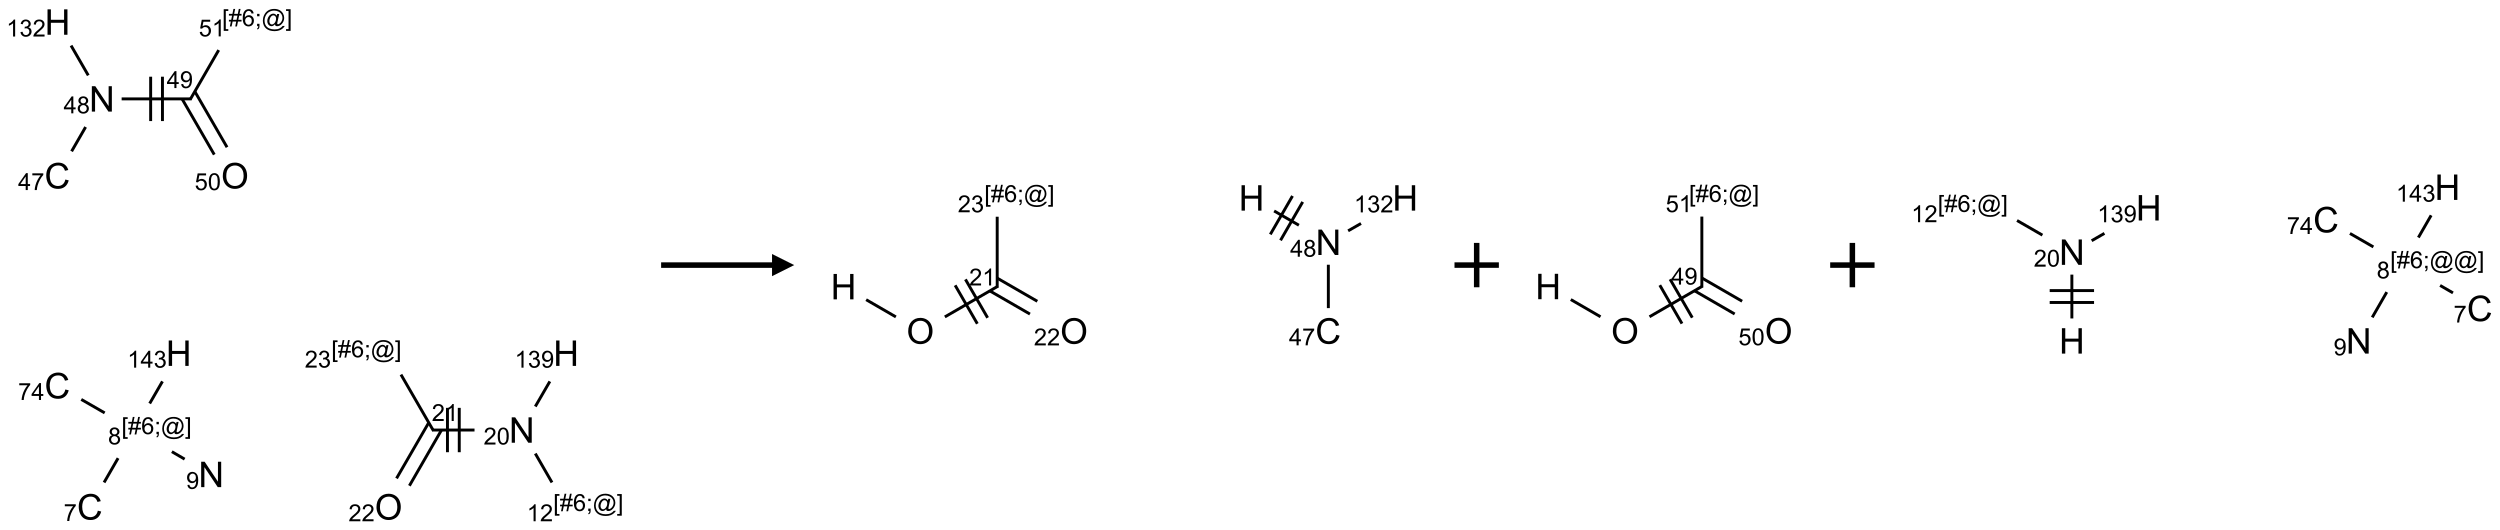 <?xml version="1.0" encoding="UTF-8"?>
<svg xmlns="http://www.w3.org/2000/svg" xmlns:xlink="http://www.w3.org/1999/xlink" width="1127" height="239" viewBox="0 0 1127 239">
<defs>
<g>
<g id="glyph-0-0">
<path d="M 2 0 L 2 -10 L 10 -10 L 10 0 Z M 2.25 -0.25 L 9.75 -0.25 L 9.75 -9.75 L 2.25 -9.75 Z M 2.25 -0.25 "/>
</g>
<g id="glyph-0-1">
<path d="M 9.406 -4.016 L 10.922 -3.633 C 10.605 -2.387 10.031 -1.438 9.207 -0.785 C 8.383 -0.133 7.371 0.195 6.18 0.195 C 4.945 0.195 3.941 -0.055 3.168 -0.559 C 2.395 -1.062 1.805 -1.789 1.402 -2.742 C 1 -3.695 0.797 -4.719 0.797 -5.812 C 0.797 -7.004 1.023 -8.047 1.48 -8.934 C 1.938 -9.82 2.586 -10.496 3.426 -10.957 C 4.266 -11.418 5.191 -11.648 6.203 -11.648 C 7.348 -11.648 8.312 -11.355 9.094 -10.773 C 9.875 -10.191 10.418 -9.371 10.727 -8.312 L 9.234 -7.961 C 8.969 -8.793 8.582 -9.402 8.078 -9.781 C 7.574 -10.16 6.938 -10.352 6.172 -10.352 C 5.293 -10.352 4.555 -10.141 3.965 -9.719 C 3.375 -9.297 2.957 -8.73 2.719 -8.02 C 2.48 -7.309 2.359 -6.574 2.359 -5.82 C 2.359 -4.848 2.5 -3.996 2.785 -3.27 C 3.07 -2.543 3.512 -2 4.109 -1.641 C 4.707 -1.281 5.355 -1.102 6.055 -1.102 C 6.902 -1.102 7.621 -1.348 8.211 -1.836 C 8.801 -2.324 9.199 -3.051 9.406 -4.016 Z M 9.406 -4.016 "/>
</g>
<g id="glyph-0-2">
<path d="M 1.219 0 L 1.219 -11.453 L 2.773 -11.453 L 8.789 -2.461 L 8.789 -11.453 L 10.242 -11.453 L 10.242 0 L 8.688 0 L 2.672 -9 L 2.672 0 Z M 1.219 0 "/>
</g>
<g id="glyph-0-3">
<path d="M 1.281 0 L 1.281 -11.453 L 2.797 -11.453 L 2.797 -6.75 L 8.75 -6.75 L 8.75 -11.453 L 10.266 -11.453 L 10.266 0 L 8.75 0 L 8.75 -5.398 L 2.797 -5.398 L 2.797 0 Z M 1.281 0 "/>
</g>
<g id="glyph-0-4">
<path d="M 0.773 -5.578 C 0.773 -7.48 1.285 -8.969 2.305 -10.043 C 3.324 -11.117 4.645 -11.656 6.258 -11.656 C 7.316 -11.656 8.27 -11.402 9.117 -10.898 C 9.965 -10.395 10.613 -9.688 11.059 -8.785 C 11.504 -7.883 11.727 -6.855 11.727 -5.711 C 11.727 -4.551 11.492 -3.512 11.023 -2.594 C 10.555 -1.676 9.891 -0.984 9.031 -0.512 C 8.172 -0.039 7.246 0.195 6.25 0.195 C 5.172 0.195 4.207 -0.066 3.359 -0.586 C 2.512 -1.105 1.867 -1.816 1.43 -2.719 C 0.992 -3.621 0.773 -4.574 0.773 -5.578 Z M 2.336 -5.555 C 2.336 -4.176 2.707 -3.086 3.449 -2.293 C 4.191 -1.5 5.121 -1.102 6.242 -1.102 C 7.383 -1.102 8.32 -1.504 9.059 -2.305 C 9.797 -3.105 10.164 -4.246 10.164 -5.719 C 10.164 -6.652 10.008 -7.465 9.691 -8.16 C 9.375 -8.855 8.914 -9.395 8.309 -9.777 C 7.703 -10.16 7.02 -10.352 6.266 -10.352 C 5.191 -10.352 4.27 -9.984 3.496 -9.246 C 2.723 -8.508 2.336 -7.277 2.336 -5.555 Z M 2.336 -5.555 "/>
</g>
<g id="glyph-1-0">
<path d="M 1.332 0 L 1.332 -6.668 L 6.668 -6.668 L 6.668 0 Z M 1.5 -0.168 L 6.5 -0.168 L 6.5 -6.5 L 1.5 -6.5 Z M 1.5 -0.168 "/>
</g>
<g id="glyph-1-1">
<path d="M 0.504 -6.637 L 0.504 -7.535 L 5.449 -7.535 L 5.449 -6.809 C 4.961 -6.289 4.48 -5.602 4.004 -4.746 C 3.527 -3.887 3.156 -3.004 2.895 -2.098 C 2.707 -1.461 2.59 -0.762 2.535 0 L 1.574 0 C 1.582 -0.602 1.703 -1.328 1.926 -2.176 C 2.152 -3.027 2.477 -3.848 2.898 -4.637 C 3.32 -5.426 3.77 -6.094 4.246 -6.637 Z M 0.504 -6.637 "/>
</g>
<g id="glyph-1-2">
<path d="M 0.723 2.121 L 0.723 -7.637 L 2.793 -7.637 L 2.793 -6.859 L 1.66 -6.859 L 1.66 1.344 L 2.793 1.344 L 2.793 2.121 Z M 0.723 2.121 "/>
</g>
<g id="glyph-1-3">
<path d="M 0.535 0.129 L 0.988 -2.09 L 0.109 -2.09 L 0.109 -2.863 L 1.145 -2.863 L 1.531 -4.754 L 0.109 -4.754 L 0.109 -5.531 L 1.688 -5.531 L 2.141 -7.766 L 2.922 -7.766 L 2.469 -5.531 L 4.109 -5.531 L 4.562 -7.766 L 5.348 -7.766 L 4.895 -5.531 L 5.797 -5.531 L 5.797 -4.754 L 4.738 -4.754 L 4.348 -2.863 L 5.797 -2.863 L 5.797 -2.09 L 4.191 -2.09 L 3.738 0.129 L 2.957 0.129 L 3.406 -2.09 L 1.77 -2.09 L 1.316 0.129 Z M 1.926 -2.863 L 3.562 -2.863 L 3.953 -4.754 L 2.312 -4.754 Z M 1.926 -2.863 "/>
</g>
<g id="glyph-1-4">
<path d="M 5.309 -5.766 L 4.375 -5.691 C 4.293 -6.059 4.172 -6.328 4.02 -6.496 C 3.766 -6.762 3.453 -6.895 3.082 -6.895 C 2.785 -6.895 2.523 -6.812 2.297 -6.645 C 2 -6.43 1.77 -6.117 1.598 -5.703 C 1.43 -5.289 1.34 -4.703 1.332 -3.938 C 1.559 -4.281 1.836 -4.535 2.16 -4.703 C 2.488 -4.871 2.828 -4.953 3.188 -4.953 C 3.812 -4.953 4.344 -4.723 4.785 -4.262 C 5.223 -3.801 5.441 -3.207 5.441 -2.48 C 5.441 -2 5.34 -1.555 5.133 -1.145 C 4.926 -0.73 4.641 -0.418 4.281 -0.199 C 3.922 0.02 3.512 0.129 3.051 0.129 C 2.27 0.129 1.633 -0.156 1.141 -0.73 C 0.648 -1.305 0.402 -2.254 0.402 -3.574 C 0.402 -5.051 0.672 -6.121 1.219 -6.793 C 1.695 -7.375 2.336 -7.668 3.141 -7.668 C 3.742 -7.668 4.234 -7.5 4.617 -7.16 C 5 -6.824 5.23 -6.359 5.309 -5.766 Z M 1.48 -2.473 C 1.48 -2.152 1.547 -1.844 1.684 -1.547 C 1.82 -1.25 2.016 -1.027 2.262 -0.871 C 2.508 -0.719 2.766 -0.641 3.035 -0.641 C 3.434 -0.641 3.773 -0.801 4.059 -1.121 C 4.344 -1.441 4.484 -1.875 4.484 -2.422 C 4.484 -2.949 4.344 -3.367 4.062 -3.668 C 3.781 -3.973 3.426 -4.125 3 -4.125 C 2.578 -4.125 2.219 -3.973 1.922 -3.668 C 1.625 -3.363 1.48 -2.969 1.48 -2.473 Z M 1.48 -2.473 "/>
</g>
<g id="glyph-1-5">
<path d="M 0.949 -4.465 L 0.949 -5.531 L 2.016 -5.531 L 2.016 -4.465 Z M 0.949 0 L 0.949 -1.066 L 2.016 -1.066 L 2.016 0 C 2.016 0.391 1.945 0.711 1.809 0.949 C 1.668 1.191 1.449 1.379 1.145 1.512 L 0.887 1.109 C 1.082 1.023 1.23 0.895 1.324 0.727 C 1.418 0.559 1.469 0.316 1.48 0 Z M 0.949 0 "/>
</g>
<g id="glyph-1-6">
<path d="M 6.047 -0.848 C 5.82 -0.59 5.57 -0.379 5.289 -0.223 C 5.008 -0.062 4.73 0.016 4.449 0.016 C 4.141 0.016 3.84 -0.074 3.547 -0.254 C 3.254 -0.434 3.02 -0.715 2.836 -1.09 C 2.652 -1.465 2.562 -1.875 2.562 -2.324 C 2.562 -2.875 2.703 -3.43 2.988 -3.98 C 3.27 -4.535 3.621 -4.953 4.043 -5.23 C 4.461 -5.508 4.871 -5.645 5.266 -5.645 C 5.566 -5.645 5.855 -5.566 6.129 -5.41 C 6.402 -5.25 6.641 -5.012 6.84 -4.688 L 7.016 -5.496 L 7.949 -5.496 L 7.199 -2 C 7.094 -1.516 7.043 -1.246 7.043 -1.191 C 7.043 -1.098 7.078 -1.02 7.148 -0.949 C 7.219 -0.883 7.305 -0.848 7.406 -0.848 C 7.59 -0.848 7.832 -0.953 8.129 -1.168 C 8.527 -1.445 8.84 -1.816 9.07 -2.285 C 9.301 -2.75 9.418 -3.234 9.418 -3.73 C 9.418 -4.309 9.27 -4.852 8.973 -5.355 C 8.676 -5.859 8.23 -6.262 7.645 -6.562 C 7.055 -6.863 6.406 -7.016 5.691 -7.016 C 4.879 -7.016 4.137 -6.824 3.465 -6.445 C 2.793 -6.066 2.273 -5.52 1.902 -4.809 C 1.535 -4.098 1.348 -3.34 1.348 -2.527 C 1.348 -1.676 1.535 -0.941 1.902 -0.328 C 2.273 0.285 2.809 0.742 3.508 1.035 C 4.207 1.328 4.984 1.473 5.832 1.473 C 6.742 1.473 7.504 1.32 8.121 1.016 C 8.734 0.711 9.195 0.34 9.5 -0.098 L 10.441 -0.098 C 10.266 0.266 9.961 0.637 9.531 1.016 C 9.102 1.395 8.59 1.695 7.996 1.914 C 7.402 2.133 6.688 2.246 5.848 2.246 C 5.078 2.246 4.367 2.145 3.715 1.949 C 3.066 1.75 2.512 1.453 2.051 1.055 C 1.594 0.656 1.25 0.199 1.016 -0.316 C 0.723 -0.973 0.578 -1.684 0.578 -2.441 C 0.578 -3.289 0.75 -4.098 1.098 -4.863 C 1.523 -5.805 2.125 -6.527 2.902 -7.027 C 3.684 -7.527 4.629 -7.777 5.738 -7.777 C 6.602 -7.777 7.375 -7.602 8.059 -7.246 C 8.746 -6.895 9.285 -6.371 9.684 -5.672 C 10.02 -5.07 10.188 -4.418 10.188 -3.715 C 10.188 -2.707 9.832 -1.812 9.125 -1.031 C 8.492 -0.328 7.801 0.02 7.051 0.02 C 6.812 0.02 6.617 -0.016 6.473 -0.09 C 6.324 -0.16 6.215 -0.266 6.145 -0.402 C 6.102 -0.488 6.066 -0.637 6.047 -0.848 Z M 3.527 -2.262 C 3.527 -1.785 3.641 -1.414 3.863 -1.152 C 4.09 -0.887 4.348 -0.754 4.641 -0.754 C 4.836 -0.754 5.039 -0.812 5.254 -0.93 C 5.469 -1.047 5.676 -1.219 5.871 -1.449 C 6.066 -1.676 6.23 -1.969 6.355 -2.32 C 6.48 -2.672 6.543 -3.027 6.543 -3.379 C 6.543 -3.852 6.426 -4.219 6.191 -4.48 C 5.957 -4.738 5.672 -4.871 5.332 -4.871 C 5.109 -4.871 4.902 -4.812 4.707 -4.699 C 4.512 -4.586 4.32 -4.406 4.137 -4.156 C 3.953 -3.906 3.805 -3.602 3.691 -3.246 C 3.582 -2.887 3.527 -2.559 3.527 -2.262 Z M 3.527 -2.262 "/>
</g>
<g id="glyph-1-7">
<path d="M 2.27 2.121 L 0.203 2.121 L 0.203 1.344 L 1.332 1.344 L 1.332 -6.859 L 0.203 -6.859 L 0.203 -7.637 L 2.27 -7.637 Z M 2.27 2.121 "/>
</g>
<g id="glyph-1-8">
<path d="M 1.887 -4.141 C 1.496 -4.281 1.207 -4.484 1.02 -4.75 C 0.832 -5.016 0.738 -5.328 0.738 -5.699 C 0.738 -6.254 0.938 -6.719 1.34 -7.098 C 1.738 -7.477 2.27 -7.668 2.934 -7.668 C 3.598 -7.668 4.137 -7.473 4.543 -7.086 C 4.949 -6.699 5.152 -6.227 5.152 -5.672 C 5.152 -5.316 5.059 -5.008 4.871 -4.746 C 4.688 -4.484 4.406 -4.281 4.027 -4.141 C 4.496 -3.988 4.852 -3.742 5.098 -3.402 C 5.34 -3.062 5.465 -2.656 5.465 -2.184 C 5.465 -1.531 5.234 -0.98 4.77 -0.535 C 4.309 -0.09 3.703 0.129 2.949 0.129 C 2.195 0.129 1.586 -0.094 1.125 -0.539 C 0.664 -0.984 0.434 -1.543 0.434 -2.207 C 0.434 -2.703 0.559 -3.121 0.809 -3.457 C 1.062 -3.793 1.422 -4.02 1.887 -4.141 Z M 1.699 -5.73 C 1.699 -5.367 1.812 -5.074 2.047 -4.844 C 2.281 -4.613 2.582 -4.5 2.953 -4.5 C 3.312 -4.5 3.609 -4.613 3.84 -4.84 C 4.07 -5.066 4.188 -5.348 4.188 -5.676 C 4.188 -6.02 4.07 -6.309 3.832 -6.543 C 3.594 -6.777 3.297 -6.895 2.941 -6.895 C 2.586 -6.895 2.289 -6.781 2.051 -6.551 C 1.816 -6.324 1.699 -6.047 1.699 -5.73 Z M 1.395 -2.203 C 1.395 -1.938 1.461 -1.676 1.586 -1.426 C 1.711 -1.176 1.902 -0.984 2.152 -0.848 C 2.402 -0.711 2.672 -0.641 2.957 -0.641 C 3.406 -0.641 3.777 -0.785 4.066 -1.074 C 4.359 -1.363 4.504 -1.727 4.504 -2.172 C 4.504 -2.625 4.355 -2.996 4.055 -3.293 C 3.754 -3.586 3.379 -3.734 2.926 -3.734 C 2.484 -3.734 2.121 -3.59 1.832 -3.297 C 1.543 -3.004 1.395 -2.641 1.395 -2.203 Z M 1.395 -2.203 "/>
</g>
<g id="glyph-1-9">
<path d="M 0.582 -1.766 L 1.484 -1.848 C 1.562 -1.426 1.707 -1.117 1.922 -0.926 C 2.137 -0.734 2.414 -0.641 2.75 -0.641 C 3.039 -0.641 3.289 -0.707 3.508 -0.84 C 3.727 -0.973 3.902 -1.148 4.043 -1.367 C 4.18 -1.586 4.297 -1.887 4.391 -2.262 C 4.484 -2.637 4.531 -3.016 4.531 -3.406 C 4.531 -3.449 4.531 -3.512 4.527 -3.594 C 4.34 -3.297 4.082 -3.055 3.758 -2.867 C 3.434 -2.68 3.082 -2.59 2.703 -2.59 C 2.07 -2.59 1.535 -2.816 1.098 -3.277 C 0.66 -3.734 0.441 -4.34 0.441 -5.09 C 0.441 -5.863 0.672 -6.484 1.129 -6.957 C 1.586 -7.43 2.156 -7.668 2.844 -7.668 C 3.34 -7.668 3.793 -7.531 4.207 -7.266 C 4.617 -7 4.93 -6.617 5.145 -6.121 C 5.355 -5.629 5.465 -4.91 5.465 -3.973 C 5.465 -2.996 5.359 -2.223 5.145 -1.645 C 4.934 -1.066 4.617 -0.625 4.199 -0.324 C 3.781 -0.02 3.293 0.129 2.73 0.129 C 2.133 0.129 1.645 -0.035 1.266 -0.367 C 0.887 -0.699 0.66 -1.164 0.582 -1.766 Z M 4.422 -5.137 C 4.422 -5.676 4.277 -6.102 3.992 -6.418 C 3.707 -6.734 3.359 -6.891 2.957 -6.891 C 2.543 -6.891 2.18 -6.719 1.871 -6.379 C 1.562 -6.039 1.406 -5.598 1.406 -5.059 C 1.406 -4.57 1.555 -4.176 1.848 -3.871 C 2.141 -3.566 2.5 -3.418 2.934 -3.418 C 3.367 -3.418 3.723 -3.57 4.004 -3.871 C 4.281 -4.176 4.422 -4.598 4.422 -5.137 Z M 4.422 -5.137 "/>
</g>
<g id="glyph-1-10">
<path d="M 3.449 0 L 3.449 -1.828 L 0.137 -1.828 L 0.137 -2.688 L 3.621 -7.637 L 4.387 -7.637 L 4.387 -2.688 L 5.418 -2.688 L 5.418 -1.828 L 4.387 -1.828 L 4.387 0 Z M 3.449 -2.688 L 3.449 -6.129 L 1.059 -2.688 Z M 3.449 -2.688 "/>
</g>
<g id="glyph-1-11">
<path d="M 3.973 0 L 3.035 0 L 3.035 -5.973 C 2.809 -5.758 2.516 -5.543 2.148 -5.328 C 1.781 -5.113 1.453 -4.953 1.16 -4.844 L 1.16 -5.75 C 1.684 -5.996 2.145 -6.297 2.535 -6.645 C 2.93 -6.996 3.207 -7.336 3.371 -7.668 L 3.973 -7.668 Z M 3.973 0 "/>
</g>
<g id="glyph-1-12">
<path d="M 0.449 -2.016 L 1.387 -2.141 C 1.492 -1.609 1.676 -1.227 1.934 -0.992 C 2.191 -0.758 2.508 -0.641 2.879 -0.641 C 3.32 -0.641 3.695 -0.793 3.996 -1.098 C 4.301 -1.402 4.453 -1.781 4.453 -2.234 C 4.453 -2.664 4.312 -3.02 4.031 -3.301 C 3.75 -3.578 3.391 -3.719 2.957 -3.719 C 2.781 -3.719 2.562 -3.684 2.297 -3.613 L 2.402 -4.438 C 2.465 -4.43 2.516 -4.426 2.551 -4.426 C 2.949 -4.426 3.312 -4.531 3.629 -4.738 C 3.949 -4.949 4.109 -5.27 4.109 -5.703 C 4.109 -6.047 3.992 -6.332 3.762 -6.559 C 3.527 -6.785 3.227 -6.895 2.859 -6.895 C 2.496 -6.895 2.191 -6.781 1.949 -6.551 C 1.707 -6.324 1.547 -5.98 1.48 -5.52 L 0.543 -5.688 C 0.656 -6.316 0.918 -6.805 1.324 -7.148 C 1.73 -7.492 2.234 -7.668 2.84 -7.668 C 3.254 -7.668 3.641 -7.578 3.988 -7.398 C 4.34 -7.219 4.609 -6.977 4.793 -6.668 C 4.98 -6.359 5.074 -6.031 5.074 -5.684 C 5.074 -5.352 4.984 -5.051 4.809 -4.781 C 4.629 -4.512 4.367 -4.297 4.02 -4.137 C 4.473 -4.031 4.824 -3.816 5.074 -3.488 C 5.324 -3.16 5.449 -2.75 5.449 -2.254 C 5.449 -1.59 5.203 -1.023 4.719 -0.559 C 4.234 -0.098 3.617 0.137 2.875 0.137 C 2.203 0.137 1.648 -0.062 1.207 -0.465 C 0.762 -0.863 0.512 -1.379 0.449 -2.016 Z M 0.449 -2.016 "/>
</g>
<g id="glyph-1-13">
<path d="M 5.371 -0.902 L 5.371 0 L 0.324 0 C 0.316 -0.227 0.352 -0.441 0.434 -0.652 C 0.562 -0.996 0.766 -1.332 1.051 -1.668 C 1.332 -2 1.742 -2.387 2.277 -2.824 C 3.105 -3.504 3.668 -4.043 3.957 -4.441 C 4.25 -4.84 4.395 -5.215 4.395 -5.566 C 4.395 -5.938 4.262 -6.254 3.996 -6.508 C 3.73 -6.762 3.387 -6.891 2.957 -6.891 C 2.508 -6.891 2.145 -6.754 1.875 -6.484 C 1.605 -6.215 1.469 -5.84 1.465 -5.359 L 0.5 -5.457 C 0.566 -6.176 0.812 -6.727 1.246 -7.102 C 1.676 -7.477 2.254 -7.668 2.98 -7.668 C 3.711 -7.668 4.293 -7.465 4.719 -7.059 C 5.145 -6.652 5.359 -6.148 5.359 -5.547 C 5.359 -5.242 5.297 -4.941 5.172 -4.645 C 5.047 -4.352 4.84 -4.039 4.551 -3.715 C 4.262 -3.387 3.777 -2.938 3.105 -2.371 C 2.543 -1.898 2.18 -1.578 2.02 -1.41 C 1.859 -1.242 1.73 -1.07 1.625 -0.902 Z M 5.371 -0.902 "/>
</g>
<g id="glyph-1-14">
<path d="M 0.441 -3.766 C 0.441 -4.668 0.535 -5.395 0.723 -5.945 C 0.906 -6.496 1.184 -6.922 1.551 -7.219 C 1.918 -7.516 2.375 -7.668 2.934 -7.668 C 3.344 -7.668 3.703 -7.586 4.012 -7.418 C 4.32 -7.254 4.574 -7.016 4.777 -6.707 C 4.977 -6.395 5.137 -6.016 5.25 -5.57 C 5.363 -5.125 5.422 -4.523 5.422 -3.766 C 5.422 -2.871 5.328 -2.148 5.145 -1.598 C 4.961 -1.047 4.688 -0.621 4.32 -0.32 C 3.953 -0.02 3.492 0.129 2.934 0.129 C 2.195 0.129 1.617 -0.133 1.199 -0.66 C 0.695 -1.297 0.441 -2.332 0.441 -3.766 Z M 1.406 -3.766 C 1.406 -2.512 1.555 -1.68 1.848 -1.262 C 2.141 -0.848 2.5 -0.641 2.934 -0.641 C 3.363 -0.641 3.727 -0.848 4.02 -1.266 C 4.312 -1.684 4.457 -2.516 4.457 -3.766 C 4.457 -5.023 4.312 -5.859 4.02 -6.27 C 3.727 -6.684 3.359 -6.891 2.922 -6.891 C 2.492 -6.891 2.148 -6.707 1.891 -6.344 C 1.566 -5.879 1.406 -5.02 1.406 -3.766 Z M 1.406 -3.766 "/>
</g>
<g id="glyph-1-15">
<path d="M 0.441 -2 L 1.426 -2.082 C 1.5 -1.605 1.668 -1.242 1.934 -1.004 C 2.199 -0.762 2.52 -0.641 2.895 -0.641 C 3.348 -0.641 3.73 -0.812 4.043 -1.152 C 4.355 -1.492 4.512 -1.941 4.512 -2.504 C 4.512 -3.039 4.359 -3.461 4.059 -3.77 C 3.758 -4.078 3.367 -4.234 2.879 -4.234 C 2.578 -4.234 2.305 -4.164 2.062 -4.027 C 1.82 -3.891 1.629 -3.715 1.488 -3.496 L 0.609 -3.609 L 1.348 -7.531 L 5.145 -7.531 L 5.145 -6.637 L 2.098 -6.637 L 1.688 -4.582 C 2.145 -4.902 2.625 -5.062 3.129 -5.062 C 3.797 -5.062 4.359 -4.832 4.816 -4.371 C 5.277 -3.91 5.504 -3.312 5.504 -2.59 C 5.504 -1.898 5.305 -1.301 4.902 -0.797 C 4.41 -0.18 3.742 0.129 2.895 0.129 C 2.199 0.129 1.633 -0.062 1.195 -0.453 C 0.758 -0.844 0.504 -1.359 0.441 -2 Z M 0.441 -2 "/>
</g>
</g>
</defs>
<path fill="none" stroke-width="0.033" stroke-linecap="butt" stroke-linejoin="miter" stroke="rgb(0%, 0%, 0%)" stroke-opacity="1" stroke-miterlimit="10" d="M 0.525 5.189 L 0.683 4.915 " transform="matrix(40, 0, 0, 40, 25.914, 9.939)"/>
<path fill="none" stroke-width="0.033" stroke-linecap="butt" stroke-linejoin="miter" stroke="rgb(0%, 0%, 0%)" stroke-opacity="1" stroke-miterlimit="10" d="M 1.289 4.842 L 1.433 4.926 " transform="matrix(40, 0, 0, 40, 25.914, 9.939)"/>
<path fill="none" stroke-width="0.033" stroke-linecap="butt" stroke-linejoin="miter" stroke="rgb(0%, 0%, 0%)" stroke-opacity="1" stroke-miterlimit="10" d="M 0.532 4.405 L 0.268 4.253 " transform="matrix(40, 0, 0, 40, 25.914, 9.939)"/>
<path fill="none" stroke-width="0.033" stroke-linecap="butt" stroke-linejoin="miter" stroke="rgb(0%, 0%, 0%)" stroke-opacity="1" stroke-miterlimit="10" d="M 1.039 4.299 L 1.183 4.05 " transform="matrix(40, 0, 0, 40, 25.914, 9.939)"/>
<path fill="none" stroke-width="0.033" stroke-linecap="butt" stroke-linejoin="miter" stroke="rgb(0%, 0%, 0%)" stroke-opacity="1" stroke-miterlimit="10" d="M 5.385 4.863 L 5.573 5.189 " transform="matrix(40, 0, 0, 40, 25.914, 9.939)"/>
<path fill="none" stroke-width="0.033" stroke-linecap="butt" stroke-linejoin="miter" stroke="rgb(0%, 0%, 0%)" stroke-opacity="1" stroke-miterlimit="10" d="M 4.7 4.598 L 4.222 4.598 " transform="matrix(40, 0, 0, 40, 25.914, 9.939)"/>
<path fill="none" stroke-width="0.033" stroke-linecap="butt" stroke-linejoin="miter" stroke="rgb(0%, 0%, 0%)" stroke-opacity="1" stroke-miterlimit="10" d="M 4.395 4.348 L 4.395 4.848 " transform="matrix(40, 0, 0, 40, 25.914, 9.939)"/>
<path fill="none" stroke-width="0.033" stroke-linecap="butt" stroke-linejoin="miter" stroke="rgb(0%, 0%, 0%)" stroke-opacity="1" stroke-miterlimit="10" d="M 4.528 4.348 L 4.528 4.848 " transform="matrix(40, 0, 0, 40, 25.914, 9.939)"/>
<path fill="none" stroke-width="0.033" stroke-linecap="butt" stroke-linejoin="miter" stroke="rgb(0%, 0%, 0%)" stroke-opacity="1" stroke-miterlimit="10" d="M 4.184 4.515 L 3.821 5.143 " transform="matrix(40, 0, 0, 40, 25.914, 9.939)"/>
<path fill="none" stroke-width="0.033" stroke-linecap="butt" stroke-linejoin="miter" stroke="rgb(0%, 0%, 0%)" stroke-opacity="1" stroke-miterlimit="10" d="M 4.328 4.598 L 3.966 5.226 " transform="matrix(40, 0, 0, 40, 25.914, 9.939)"/>
<path fill="none" stroke-width="0.033" stroke-linecap="butt" stroke-linejoin="miter" stroke="rgb(0%, 0%, 0%)" stroke-opacity="1" stroke-miterlimit="10" d="M 4.237 4.606 L 3.871 3.973 " transform="matrix(40, 0, 0, 40, 25.914, 9.939)"/>
<path fill="none" stroke-width="0.033" stroke-linecap="butt" stroke-linejoin="miter" stroke="rgb(0%, 0%, 0%)" stroke-opacity="1" stroke-miterlimit="10" d="M 5.385 4.333 L 5.549 4.05 " transform="matrix(40, 0, 0, 40, 25.914, 9.939)"/>
<path fill="none" stroke-width="0.033" stroke-linecap="butt" stroke-linejoin="miter" stroke="rgb(0%, 0%, 0%)" stroke-opacity="1" stroke-miterlimit="10" d="M 0.159 1.457 L 0.317 1.183 " transform="matrix(40, 0, 0, 40, 25.914, 9.939)"/>
<path fill="none" stroke-width="0.033" stroke-linecap="butt" stroke-linejoin="miter" stroke="rgb(0%, 0%, 0%)" stroke-opacity="1" stroke-miterlimit="10" d="M 0.723 0.866 L 1.51 0.866 " transform="matrix(40, 0, 0, 40, 25.914, 9.939)"/>
<path fill="none" stroke-width="0.033" stroke-linecap="butt" stroke-linejoin="miter" stroke="rgb(0%, 0%, 0%)" stroke-opacity="1" stroke-miterlimit="10" d="M 1.183 1.116 L 1.183 0.616 " transform="matrix(40, 0, 0, 40, 25.914, 9.939)"/>
<path fill="none" stroke-width="0.033" stroke-linecap="butt" stroke-linejoin="miter" stroke="rgb(0%, 0%, 0%)" stroke-opacity="1" stroke-miterlimit="10" d="M 1.05 1.116 L 1.05 0.616 " transform="matrix(40, 0, 0, 40, 25.914, 9.939)"/>
<path fill="none" stroke-width="0.033" stroke-linecap="butt" stroke-linejoin="miter" stroke="rgb(0%, 0%, 0%)" stroke-opacity="1" stroke-miterlimit="10" d="M 1.404 0.866 L 1.767 1.494 " transform="matrix(40, 0, 0, 40, 25.914, 9.939)"/>
<path fill="none" stroke-width="0.033" stroke-linecap="butt" stroke-linejoin="miter" stroke="rgb(0%, 0%, 0%)" stroke-opacity="1" stroke-miterlimit="10" d="M 1.548 0.783 L 1.911 1.411 " transform="matrix(40, 0, 0, 40, 25.914, 9.939)"/>
<path fill="none" stroke-width="0.033" stroke-linecap="butt" stroke-linejoin="miter" stroke="rgb(0%, 0%, 0%)" stroke-opacity="1" stroke-miterlimit="10" d="M 1.495 0.874 L 1.817 0.316 " transform="matrix(40, 0, 0, 40, 25.914, 9.939)"/>
<path fill="none" stroke-width="0.033" stroke-linecap="butt" stroke-linejoin="miter" stroke="rgb(0%, 0%, 0%)" stroke-opacity="1" stroke-miterlimit="10" d="M 0.347 0.601 L 0.153 0.265 " transform="matrix(40, 0, 0, 40, 25.914, 9.939)"/>
<g fill="rgb(0%, 0%, 0%)" fill-opacity="1">
<use xlink:href="#glyph-0-1" x="34.695" y="234.23"/>
</g>
<g fill="rgb(0%, 0%, 0%)" fill-opacity="1">
<use xlink:href="#glyph-1-1" x="28.711" y="234.855"/>
</g>
<g fill="rgb(0%, 0%, 0%)" fill-opacity="1">
<use xlink:href="#glyph-1-2" x="54.766" y="195.715"/>
<use xlink:href="#glyph-1-3" x="57.729" y="195.715"/>
<use xlink:href="#glyph-1-4" x="63.661" y="195.715"/>
<use xlink:href="#glyph-1-5" x="69.594" y="195.715"/>
<use xlink:href="#glyph-1-6" x="72.557" y="195.715"/>
<use xlink:href="#glyph-1-7" x="83.385" y="195.715"/>
</g>
<g fill="rgb(0%, 0%, 0%)" fill-opacity="1">
<use xlink:href="#glyph-1-8" x="48.695" y="200.344"/>
</g>
<g fill="rgb(0%, 0%, 0%)" fill-opacity="1">
<use xlink:href="#glyph-0-2" x="89.465" y="219.59"/>
</g>
<g fill="rgb(0%, 0%, 0%)" fill-opacity="1">
<use xlink:href="#glyph-1-9" x="83.887" y="220.383"/>
</g>
<g fill="rgb(0%, 0%, 0%)" fill-opacity="1">
<use xlink:href="#glyph-0-1" x="20.055" y="179.59"/>
</g>
<g fill="rgb(0%, 0%, 0%)" fill-opacity="1">
<use xlink:href="#glyph-1-1" x="8.168" y="180.312"/>
<use xlink:href="#glyph-1-10" x="14.1" y="180.312"/>
</g>
<g fill="rgb(0%, 0%, 0%)" fill-opacity="1">
<use xlink:href="#glyph-0-3" x="74.781" y="164.949"/>
</g>
<g fill="rgb(0%, 0%, 0%)" fill-opacity="1">
<use xlink:href="#glyph-1-11" x="57.414" y="165.742"/>
<use xlink:href="#glyph-1-10" x="63.346" y="165.742"/>
<use xlink:href="#glyph-1-12" x="69.279" y="165.742"/>
</g>
<g fill="rgb(0%, 0%, 0%)" fill-opacity="1">
<use xlink:href="#glyph-0-2" x="229.465" y="199.59"/>
</g>
<g fill="rgb(0%, 0%, 0%)" fill-opacity="1">
<use xlink:href="#glyph-1-13" x="217.996" y="200.383"/>
<use xlink:href="#glyph-1-14" x="223.928" y="200.383"/>
</g>
<g fill="rgb(0%, 0%, 0%)" fill-opacity="1">
<use xlink:href="#glyph-1-2" x="249.406" y="230.355"/>
<use xlink:href="#glyph-1-3" x="252.37" y="230.355"/>
<use xlink:href="#glyph-1-4" x="258.302" y="230.355"/>
<use xlink:href="#glyph-1-5" x="264.234" y="230.355"/>
<use xlink:href="#glyph-1-6" x="267.198" y="230.355"/>
<use xlink:href="#glyph-1-7" x="278.026" y="230.355"/>
</g>
<g fill="rgb(0%, 0%, 0%)" fill-opacity="1">
<use xlink:href="#glyph-1-11" x="237.496" y="234.984"/>
<use xlink:href="#glyph-1-13" x="243.428" y="234.984"/>
</g>
<g fill="rgb(0%, 0%, 0%)" fill-opacity="1">
<use xlink:href="#glyph-1-13" x="194.645" y="189.801"/>
<use xlink:href="#glyph-1-11" x="200.577" y="189.801"/>
</g>
<g fill="rgb(0%, 0%, 0%)" fill-opacity="1">
<use xlink:href="#glyph-0-4" x="168.945" y="234.234"/>
</g>
<g fill="rgb(0%, 0%, 0%)" fill-opacity="1">
<use xlink:href="#glyph-1-13" x="157.086" y="234.984"/>
<use xlink:href="#glyph-1-13" x="163.018" y="234.984"/>
</g>
<g fill="rgb(0%, 0%, 0%)" fill-opacity="1">
<use xlink:href="#glyph-1-2" x="149.367" y="161.074"/>
<use xlink:href="#glyph-1-3" x="152.331" y="161.074"/>
<use xlink:href="#glyph-1-4" x="158.263" y="161.074"/>
<use xlink:href="#glyph-1-5" x="164.195" y="161.074"/>
<use xlink:href="#glyph-1-6" x="167.159" y="161.074"/>
<use xlink:href="#glyph-1-7" x="177.987" y="161.074"/>
</g>
<g fill="rgb(0%, 0%, 0%)" fill-opacity="1">
<use xlink:href="#glyph-1-13" x="137.379" y="165.703"/>
<use xlink:href="#glyph-1-12" x="143.311" y="165.703"/>
</g>
<g fill="rgb(0%, 0%, 0%)" fill-opacity="1">
<use xlink:href="#glyph-0-3" x="249.422" y="164.949"/>
</g>
<g fill="rgb(0%, 0%, 0%)" fill-opacity="1">
<use xlink:href="#glyph-1-11" x="232.039" y="165.742"/>
<use xlink:href="#glyph-1-12" x="237.971" y="165.742"/>
<use xlink:href="#glyph-1-9" x="243.904" y="165.742"/>
</g>
<g fill="rgb(0%, 0%, 0%)" fill-opacity="1">
<use xlink:href="#glyph-0-1" x="20.055" y="84.949"/>
</g>
<g fill="rgb(0%, 0%, 0%)" fill-opacity="1">
<use xlink:href="#glyph-1-10" x="8.137" y="85.672"/>
<use xlink:href="#glyph-1-1" x="14.069" y="85.672"/>
</g>
<g fill="rgb(0%, 0%, 0%)" fill-opacity="1">
<use xlink:href="#glyph-0-2" x="40.184" y="50.309"/>
</g>
<g fill="rgb(0%, 0%, 0%)" fill-opacity="1">
<use xlink:href="#glyph-1-10" x="28.672" y="51.102"/>
<use xlink:href="#glyph-1-8" x="34.604" y="51.102"/>
</g>
<g fill="rgb(0%, 0%, 0%)" fill-opacity="1">
<use xlink:href="#glyph-1-10" x="75.156" y="39.699"/>
<use xlink:href="#glyph-1-9" x="81.089" y="39.699"/>
</g>
<g fill="rgb(0%, 0%, 0%)" fill-opacity="1">
<use xlink:href="#glyph-0-4" x="99.664" y="84.953"/>
</g>
<g fill="rgb(0%, 0%, 0%)" fill-opacity="1">
<use xlink:href="#glyph-1-15" x="87.75" y="85.703"/>
<use xlink:href="#glyph-1-14" x="93.682" y="85.703"/>
</g>
<g fill="rgb(0%, 0%, 0%)" fill-opacity="1">
<use xlink:href="#glyph-1-2" x="100.125" y="11.793"/>
<use xlink:href="#glyph-1-3" x="103.089" y="11.793"/>
<use xlink:href="#glyph-1-4" x="109.021" y="11.793"/>
<use xlink:href="#glyph-1-5" x="114.953" y="11.793"/>
<use xlink:href="#glyph-1-6" x="117.917" y="11.793"/>
<use xlink:href="#glyph-1-7" x="128.745" y="11.793"/>
</g>
<g fill="rgb(0%, 0%, 0%)" fill-opacity="1">
<use xlink:href="#glyph-1-15" x="89.609" y="16.422"/>
<use xlink:href="#glyph-1-11" x="95.542" y="16.422"/>
</g>
<g fill="rgb(0%, 0%, 0%)" fill-opacity="1">
<use xlink:href="#glyph-0-3" x="20.141" y="15.668"/>
</g>
<g fill="rgb(0%, 0%, 0%)" fill-opacity="1">
<use xlink:href="#glyph-1-11" x="2.852" y="16.461"/>
<use xlink:href="#glyph-1-12" x="8.784" y="16.461"/>
<use xlink:href="#glyph-1-13" x="14.716" y="16.461"/>
</g>
<path fill-rule="nonzero" fill="rgb(0%, 0%, 0%)" fill-opacity="1" d="M 298.031 120.75 L 348.031 120.75 L 348.031 124.5 L 358.031 119.5 L 348.031 114.5 L 348.031 118.25 L 298.031 118.25 "/>
<path fill="none" stroke-width="0.033" stroke-linecap="butt" stroke-linejoin="miter" stroke="rgb(0%, 0%, 0%)" stroke-opacity="1" stroke-miterlimit="10" d="M 0.255 1.147 L 0.59 1.341 " transform="matrix(40, 0, 0, 40, 380.258, 89.221)"/>
<path fill="none" stroke-width="0.033" stroke-linecap="butt" stroke-linejoin="miter" stroke="rgb(0%, 0%, 0%)" stroke-opacity="1" stroke-miterlimit="10" d="M 1.142 1.341 L 1.74 0.995 " transform="matrix(40, 0, 0, 40, 380.258, 89.221)"/>
<path fill="none" stroke-width="0.033" stroke-linecap="butt" stroke-linejoin="miter" stroke="rgb(0%, 0%, 0%)" stroke-opacity="1" stroke-miterlimit="10" d="M 1.624 1.351 L 1.374 0.918 " transform="matrix(40, 0, 0, 40, 380.258, 89.221)"/>
<path fill="none" stroke-width="0.033" stroke-linecap="butt" stroke-linejoin="miter" stroke="rgb(0%, 0%, 0%)" stroke-opacity="1" stroke-miterlimit="10" d="M 1.508 1.418 L 1.258 0.985 " transform="matrix(40, 0, 0, 40, 380.258, 89.221)"/>
<path fill="none" stroke-width="0.033" stroke-linecap="butt" stroke-linejoin="miter" stroke="rgb(0%, 0%, 0%)" stroke-opacity="1" stroke-miterlimit="10" d="M 1.649 1.048 L 2.101 1.309 " transform="matrix(40, 0, 0, 40, 380.258, 89.221)"/>
<path fill="none" stroke-width="0.033" stroke-linecap="butt" stroke-linejoin="miter" stroke="rgb(0%, 0%, 0%)" stroke-opacity="1" stroke-miterlimit="10" d="M 1.732 0.904 L 2.184 1.165 " transform="matrix(40, 0, 0, 40, 380.258, 89.221)"/>
<path fill="none" stroke-width="0.033" stroke-linecap="butt" stroke-linejoin="miter" stroke="rgb(0%, 0%, 0%)" stroke-opacity="1" stroke-miterlimit="10" d="M 1.732 1.01 L 1.732 0.212 " transform="matrix(40, 0, 0, 40, 380.258, 89.221)"/>
<path fill="none" stroke-width="0.033" stroke-linecap="butt" stroke-linejoin="miter" stroke="rgb(0%, 0%, 0%)" stroke-opacity="1" stroke-miterlimit="10" d="M 5.464 1.242 L 5.464 0.753 " transform="matrix(40, 0, 0, 40, 380.258, 89.221)"/>
<path fill="none" stroke-width="0.033" stroke-linecap="butt" stroke-linejoin="miter" stroke="rgb(0%, 0%, 0%)" stroke-opacity="1" stroke-miterlimit="10" d="M 5.132 0.308 L 4.853 0.147 " transform="matrix(40, 0, 0, 40, 380.258, 89.221)"/>
<path fill="none" stroke-width="0.033" stroke-linecap="butt" stroke-linejoin="miter" stroke="rgb(0%, 0%, 0%)" stroke-opacity="1" stroke-miterlimit="10" d="M 5.06 -0.022 L 4.81 0.411 " transform="matrix(40, 0, 0, 40, 380.258, 89.221)"/>
<path fill="none" stroke-width="0.033" stroke-linecap="butt" stroke-linejoin="miter" stroke="rgb(0%, 0%, 0%)" stroke-opacity="1" stroke-miterlimit="10" d="M 5.175 0.045 L 4.925 0.478 " transform="matrix(40, 0, 0, 40, 380.258, 89.221)"/>
<path fill="none" stroke-width="0.033" stroke-linecap="butt" stroke-linejoin="miter" stroke="rgb(0%, 0%, 0%)" stroke-opacity="1" stroke-miterlimit="10" d="M 5.687 0.371 L 5.832 0.288 " transform="matrix(40, 0, 0, 40, 380.258, 89.221)"/>
<g fill="rgb(0%, 0%, 0%)" fill-opacity="1">
<use xlink:href="#glyph-0-3" x="374.484" y="134.949"/>
</g>
<g fill="rgb(0%, 0%, 0%)" fill-opacity="1">
<use xlink:href="#glyph-0-4" x="408.648" y="154.953"/>
</g>
<g fill="rgb(0%, 0%, 0%)" fill-opacity="1">
<use xlink:href="#glyph-1-13" x="436.891" y="128.699"/>
<use xlink:href="#glyph-1-11" x="442.823" y="128.699"/>
</g>
<g fill="rgb(0%, 0%, 0%)" fill-opacity="1">
<use xlink:href="#glyph-0-4" x="477.934" y="154.953"/>
</g>
<g fill="rgb(0%, 0%, 0%)" fill-opacity="1">
<use xlink:href="#glyph-1-13" x="466.07" y="155.699"/>
<use xlink:href="#glyph-1-13" x="472.003" y="155.699"/>
</g>
<g fill="rgb(0%, 0%, 0%)" fill-opacity="1">
<use xlink:href="#glyph-1-2" x="443.75" y="91.074"/>
<use xlink:href="#glyph-1-3" x="446.714" y="91.074"/>
<use xlink:href="#glyph-1-4" x="452.646" y="91.074"/>
<use xlink:href="#glyph-1-5" x="458.578" y="91.074"/>
<use xlink:href="#glyph-1-6" x="461.542" y="91.074"/>
<use xlink:href="#glyph-1-7" x="472.37" y="91.074"/>
</g>
<g fill="rgb(0%, 0%, 0%)" fill-opacity="1">
<use xlink:href="#glyph-1-13" x="431.766" y="95.703"/>
<use xlink:href="#glyph-1-12" x="437.698" y="95.703"/>
</g>
<g fill="rgb(0%, 0%, 0%)" fill-opacity="1">
<use xlink:href="#glyph-0-1" x="592.965" y="154.949"/>
</g>
<g fill="rgb(0%, 0%, 0%)" fill-opacity="1">
<use xlink:href="#glyph-1-10" x="581.047" y="155.672"/>
<use xlink:href="#glyph-1-1" x="586.979" y="155.672"/>
</g>
<g fill="rgb(0%, 0%, 0%)" fill-opacity="1">
<use xlink:href="#glyph-0-2" x="593.094" y="114.949"/>
</g>
<g fill="rgb(0%, 0%, 0%)" fill-opacity="1">
<use xlink:href="#glyph-1-10" x="581.582" y="115.742"/>
<use xlink:href="#glyph-1-8" x="587.514" y="115.742"/>
</g>
<g fill="rgb(0%, 0%, 0%)" fill-opacity="1">
<use xlink:href="#glyph-0-3" x="558.41" y="94.949"/>
</g>
<g fill="rgb(0%, 0%, 0%)" fill-opacity="1">
<use xlink:href="#glyph-0-3" x="627.691" y="94.949"/>
</g>
<g fill="rgb(0%, 0%, 0%)" fill-opacity="1">
<use xlink:href="#glyph-1-11" x="610.402" y="95.742"/>
<use xlink:href="#glyph-1-12" x="616.335" y="95.742"/>
<use xlink:href="#glyph-1-13" x="622.267" y="95.742"/>
</g>
<path fill="none" stroke-width="0.062" stroke-linecap="butt" stroke-linejoin="miter" stroke="rgb(0%, 0%, 0%)" stroke-opacity="1" stroke-miterlimit="10" d="M -0 0 L 0.5 0 M 0.25 -0.25 L 0.25 0.25 " transform="matrix(40, 0, 0, 40, 655.688, 119.5)"/>
<path fill="none" stroke-width="0.033" stroke-linecap="butt" stroke-linejoin="miter" stroke="rgb(0%, 0%, 0%)" stroke-opacity="1" stroke-miterlimit="10" d="M 0.255 1.147 L 0.59 1.341 " transform="matrix(40, 0, 0, 40, 697.914, 89.156)"/>
<path fill="none" stroke-width="0.033" stroke-linecap="butt" stroke-linejoin="miter" stroke="rgb(0%, 0%, 0%)" stroke-opacity="1" stroke-miterlimit="10" d="M 1.142 1.341 L 1.74 0.995 " transform="matrix(40, 0, 0, 40, 697.914, 89.156)"/>
<path fill="none" stroke-width="0.033" stroke-linecap="butt" stroke-linejoin="miter" stroke="rgb(0%, 0%, 0%)" stroke-opacity="1" stroke-miterlimit="10" d="M 1.624 1.351 L 1.374 0.918 " transform="matrix(40, 0, 0, 40, 697.914, 89.156)"/>
<path fill="none" stroke-width="0.033" stroke-linecap="butt" stroke-linejoin="miter" stroke="rgb(0%, 0%, 0%)" stroke-opacity="1" stroke-miterlimit="10" d="M 1.508 1.418 L 1.258 0.985 " transform="matrix(40, 0, 0, 40, 697.914, 89.156)"/>
<path fill="none" stroke-width="0.033" stroke-linecap="butt" stroke-linejoin="miter" stroke="rgb(0%, 0%, 0%)" stroke-opacity="1" stroke-miterlimit="10" d="M 1.649 1.048 L 2.102 1.31 " transform="matrix(40, 0, 0, 40, 697.914, 89.156)"/>
<path fill="none" stroke-width="0.033" stroke-linecap="butt" stroke-linejoin="miter" stroke="rgb(0%, 0%, 0%)" stroke-opacity="1" stroke-miterlimit="10" d="M 1.732 0.904 L 2.186 1.166 " transform="matrix(40, 0, 0, 40, 697.914, 89.156)"/>
<path fill="none" stroke-width="0.033" stroke-linecap="butt" stroke-linejoin="miter" stroke="rgb(0%, 0%, 0%)" stroke-opacity="1" stroke-miterlimit="10" d="M 1.732 1.01 L 1.732 0.212 " transform="matrix(40, 0, 0, 40, 697.914, 89.156)"/>
<g fill="rgb(0%, 0%, 0%)" fill-opacity="1">
<use xlink:href="#glyph-0-3" x="692.141" y="134.883"/>
</g>
<g fill="rgb(0%, 0%, 0%)" fill-opacity="1">
<use xlink:href="#glyph-0-4" x="726.305" y="154.887"/>
</g>
<g fill="rgb(0%, 0%, 0%)" fill-opacity="1">
<use xlink:href="#glyph-1-10" x="753.418" y="128.297"/>
<use xlink:href="#glyph-1-9" x="759.35" y="128.297"/>
</g>
<g fill="rgb(0%, 0%, 0%)" fill-opacity="1">
<use xlink:href="#glyph-0-4" x="795.59" y="154.887"/>
</g>
<g fill="rgb(0%, 0%, 0%)" fill-opacity="1">
<use xlink:href="#glyph-1-15" x="783.672" y="155.637"/>
<use xlink:href="#glyph-1-14" x="789.604" y="155.637"/>
</g>
<g fill="rgb(0%, 0%, 0%)" fill-opacity="1">
<use xlink:href="#glyph-1-2" x="761.406" y="91.008"/>
<use xlink:href="#glyph-1-3" x="764.37" y="91.008"/>
<use xlink:href="#glyph-1-4" x="770.302" y="91.008"/>
<use xlink:href="#glyph-1-5" x="776.234" y="91.008"/>
<use xlink:href="#glyph-1-6" x="779.198" y="91.008"/>
<use xlink:href="#glyph-1-7" x="790.026" y="91.008"/>
</g>
<g fill="rgb(0%, 0%, 0%)" fill-opacity="1">
<use xlink:href="#glyph-1-15" x="750.891" y="95.637"/>
<use xlink:href="#glyph-1-11" x="756.823" y="95.637"/>
</g>
<path fill="none" stroke-width="0.062" stroke-linecap="butt" stroke-linejoin="miter" stroke="rgb(0%, 0%, 0%)" stroke-opacity="1" stroke-miterlimit="10" d="M -0 0 L 0.5 0 M 0.25 -0.25 L 0.25 0.25 " transform="matrix(40, 0, 0, 40, 825.047, 119.5)"/>
<path fill="none" stroke-width="0.033" stroke-linecap="butt" stroke-linejoin="miter" stroke="rgb(0%, 0%, 0%)" stroke-opacity="1" stroke-miterlimit="10" d="M 0.866 1.479 L 0.866 0.985 " transform="matrix(40, 0, 0, 40, 899.359, 84.398)"/>
<path fill="none" stroke-width="0.033" stroke-linecap="butt" stroke-linejoin="miter" stroke="rgb(0%, 0%, 0%)" stroke-opacity="1" stroke-miterlimit="10" d="M 1.116 1.165 L 0.616 1.165 " transform="matrix(40, 0, 0, 40, 899.359, 84.398)"/>
<path fill="none" stroke-width="0.033" stroke-linecap="butt" stroke-linejoin="miter" stroke="rgb(0%, 0%, 0%)" stroke-opacity="1" stroke-miterlimit="10" d="M 1.116 1.299 L 0.616 1.299 " transform="matrix(40, 0, 0, 40, 899.359, 84.398)"/>
<path fill="none" stroke-width="0.033" stroke-linecap="butt" stroke-linejoin="miter" stroke="rgb(0%, 0%, 0%)" stroke-opacity="1" stroke-miterlimit="10" d="M 0.534 0.54 L 0.248 0.375 " transform="matrix(40, 0, 0, 40, 899.359, 84.398)"/>
<path fill="none" stroke-width="0.033" stroke-linecap="butt" stroke-linejoin="miter" stroke="rgb(0%, 0%, 0%)" stroke-opacity="1" stroke-miterlimit="10" d="M 1.089 0.603 L 1.233 0.52 " transform="matrix(40, 0, 0, 40, 899.359, 84.398)"/>
<path fill="none" stroke-width="0.033" stroke-linecap="butt" stroke-linejoin="miter" stroke="rgb(0%, 0%, 0%)" stroke-opacity="1" stroke-miterlimit="10" d="M 4.251 1.467 L 4.415 1.182 " transform="matrix(40, 0, 0, 40, 899.359, 84.398)"/>
<path fill="none" stroke-width="0.033" stroke-linecap="butt" stroke-linejoin="miter" stroke="rgb(0%, 0%, 0%)" stroke-opacity="1" stroke-miterlimit="10" d="M 5.016 1.107 L 5.161 1.191 " transform="matrix(40, 0, 0, 40, 899.359, 84.398)"/>
<path fill="none" stroke-width="0.033" stroke-linecap="butt" stroke-linejoin="miter" stroke="rgb(0%, 0%, 0%)" stroke-opacity="1" stroke-miterlimit="10" d="M 4.264 0.673 L 4 0.521 " transform="matrix(40, 0, 0, 40, 899.359, 84.398)"/>
<path fill="none" stroke-width="0.033" stroke-linecap="butt" stroke-linejoin="miter" stroke="rgb(0%, 0%, 0%)" stroke-opacity="1" stroke-miterlimit="10" d="M 4.771 0.567 L 4.915 0.317 " transform="matrix(40, 0, 0, 40, 899.359, 84.398)"/>
<g fill="rgb(0%, 0%, 0%)" fill-opacity="1">
<use xlink:href="#glyph-0-3" x="928.227" y="159.406"/>
</g>
<g fill="rgb(0%, 0%, 0%)" fill-opacity="1">
<use xlink:href="#glyph-0-2" x="928.27" y="119.406"/>
</g>
<g fill="rgb(0%, 0%, 0%)" fill-opacity="1">
<use xlink:href="#glyph-1-13" x="916.801" y="120.199"/>
<use xlink:href="#glyph-1-14" x="922.733" y="120.199"/>
</g>
<g fill="rgb(0%, 0%, 0%)" fill-opacity="1">
<use xlink:href="#glyph-1-2" x="873.531" y="95.531"/>
<use xlink:href="#glyph-1-3" x="876.495" y="95.531"/>
<use xlink:href="#glyph-1-4" x="882.427" y="95.531"/>
<use xlink:href="#glyph-1-5" x="888.359" y="95.531"/>
<use xlink:href="#glyph-1-6" x="891.323" y="95.531"/>
<use xlink:href="#glyph-1-7" x="902.151" y="95.531"/>
</g>
<g fill="rgb(0%, 0%, 0%)" fill-opacity="1">
<use xlink:href="#glyph-1-11" x="861.617" y="100.16"/>
<use xlink:href="#glyph-1-13" x="867.549" y="100.16"/>
</g>
<g fill="rgb(0%, 0%, 0%)" fill-opacity="1">
<use xlink:href="#glyph-0-3" x="962.867" y="99.406"/>
</g>
<g fill="rgb(0%, 0%, 0%)" fill-opacity="1">
<use xlink:href="#glyph-1-11" x="945.484" y="100.199"/>
<use xlink:href="#glyph-1-12" x="951.417" y="100.199"/>
<use xlink:href="#glyph-1-9" x="957.349" y="100.199"/>
</g>
<g fill="rgb(0%, 0%, 0%)" fill-opacity="1">
<use xlink:href="#glyph-0-2" x="1057.555" y="159.406"/>
</g>
<g fill="rgb(0%, 0%, 0%)" fill-opacity="1">
<use xlink:href="#glyph-1-9" x="1051.973" y="160.199"/>
</g>
<g fill="rgb(0%, 0%, 0%)" fill-opacity="1">
<use xlink:href="#glyph-1-2" x="1077.496" y="120.891"/>
<use xlink:href="#glyph-1-3" x="1080.46" y="120.891"/>
<use xlink:href="#glyph-1-4" x="1086.392" y="120.891"/>
<use xlink:href="#glyph-1-5" x="1092.324" y="120.891"/>
<use xlink:href="#glyph-1-6" x="1095.288" y="120.891"/>
<use xlink:href="#glyph-1-6" x="1106.116" y="120.891"/>
<use xlink:href="#glyph-1-7" x="1116.944" y="120.891"/>
</g>
<g fill="rgb(0%, 0%, 0%)" fill-opacity="1">
<use xlink:href="#glyph-1-8" x="1071.422" y="125.52"/>
</g>
<g fill="rgb(0%, 0%, 0%)" fill-opacity="1">
<use xlink:href="#glyph-0-1" x="1112.066" y="144.766"/>
</g>
<g fill="rgb(0%, 0%, 0%)" fill-opacity="1">
<use xlink:href="#glyph-1-1" x="1106.078" y="145.391"/>
</g>
<g fill="rgb(0%, 0%, 0%)" fill-opacity="1">
<use xlink:href="#glyph-0-1" x="1042.781" y="104.766"/>
</g>
<g fill="rgb(0%, 0%, 0%)" fill-opacity="1">
<use xlink:href="#glyph-1-1" x="1030.895" y="105.488"/>
<use xlink:href="#glyph-1-10" x="1036.827" y="105.488"/>
</g>
<g fill="rgb(0%, 0%, 0%)" fill-opacity="1">
<use xlink:href="#glyph-0-3" x="1097.512" y="90.125"/>
</g>
<g fill="rgb(0%, 0%, 0%)" fill-opacity="1">
<use xlink:href="#glyph-1-11" x="1080.145" y="90.918"/>
<use xlink:href="#glyph-1-10" x="1086.077" y="90.918"/>
<use xlink:href="#glyph-1-12" x="1092.009" y="90.918"/>
</g>
</svg>
